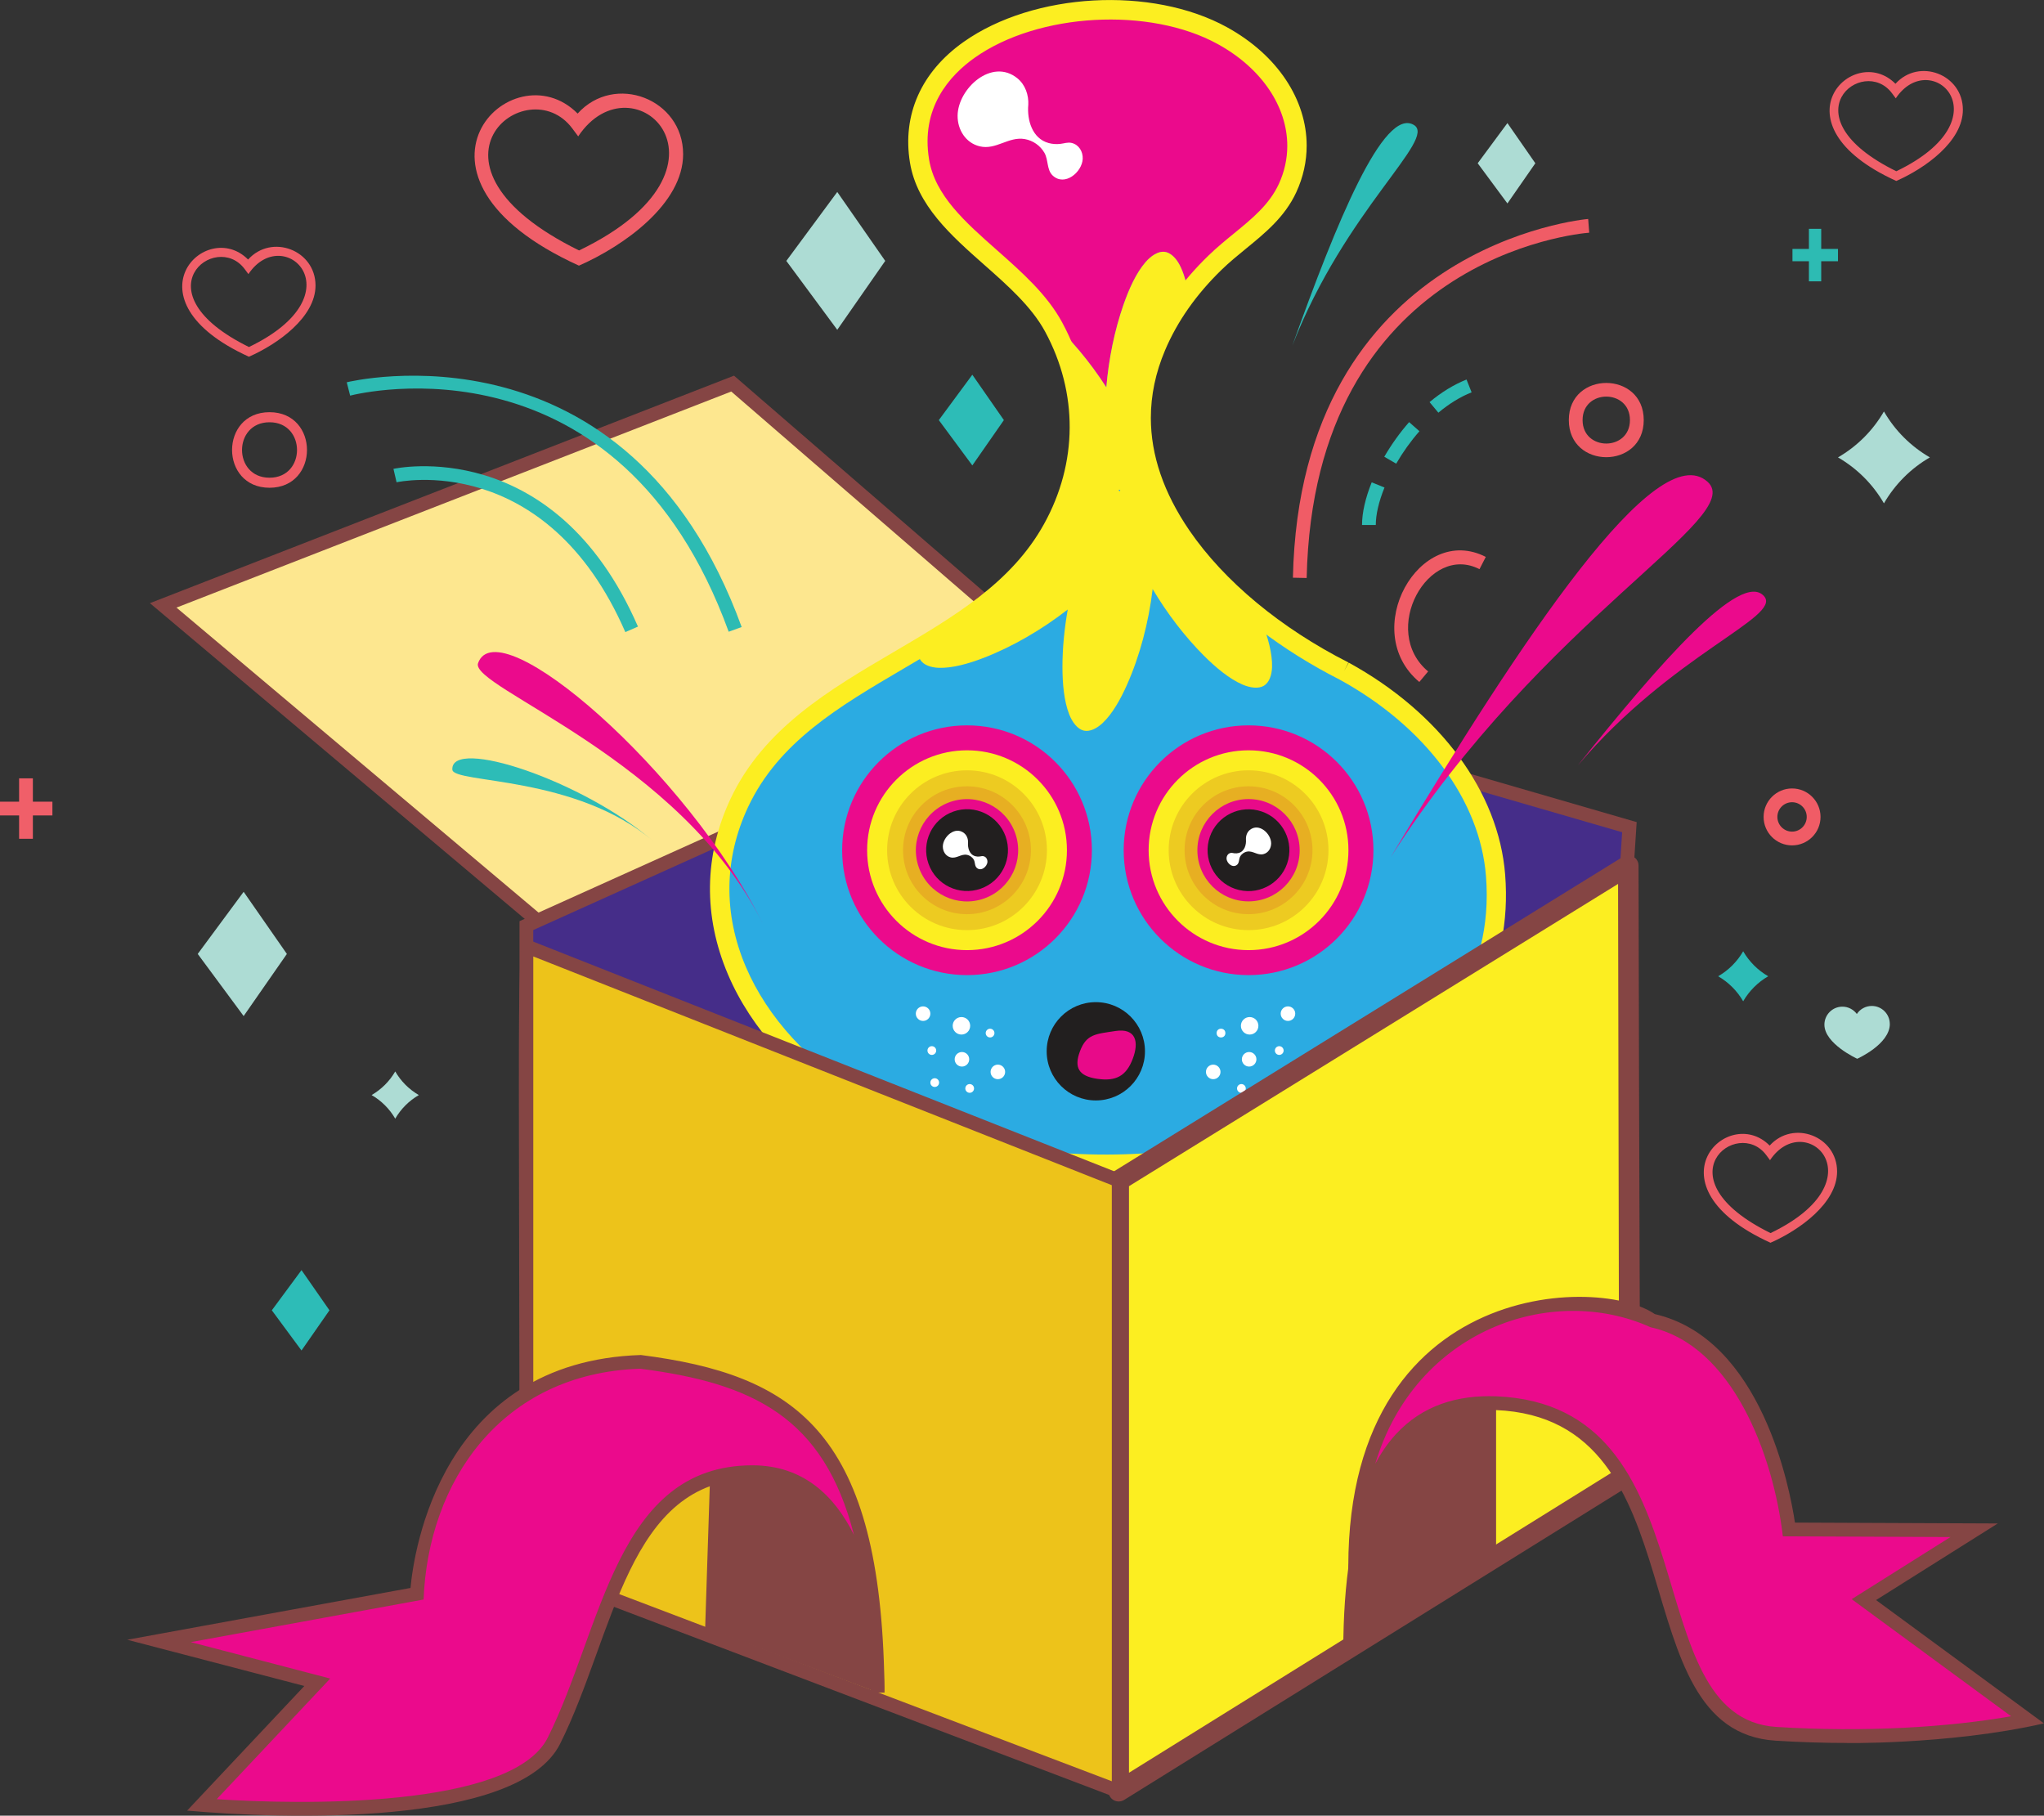 <?xml version="1.0" encoding="UTF-8"?><svg id="Layer_2" xmlns="http://www.w3.org/2000/svg" viewBox="0 0 570.21 506.49"><rect x="0" y="0" width="570.21" height="506.49" fill="#333333" stroke="none"/><defs><style>.cls-1{fill:#2dbcb7;}.cls-2{fill:#eb0a8c;}.cls-3{fill:#f05c66;}.cls-4{fill:#e7af22;}.cls-5{fill:#2babe2;}.cls-6{fill:#fde78f;}.cls-7{fill:#fcee21;}.cls-8{fill:#edc31a;}.cls-9{fill:#f05f69;}.cls-10{fill:#854544;}.cls-11{fill:#fff;}.cls-12{fill:#addcd4;}.cls-13{fill:#e80a89;}.cls-14{fill:#2dbbb3;}.cls-15{fill:#221f1f;}.cls-16{fill:#452d89;}.cls-17{fill:#edcb21;}</style></defs><g id="Layer_1-2"><polygon class="cls-6" points="45.53 168.87 204.37 107 300.83 190.44 151.46 258.1 45.53 168.87"/><path class="cls-10" d="M203.99,109.21l93.31,80.72-145.54,65.92-102.53-86.36,154.75-60.27M204.76,104.79l-162.94,63.46,109.33,92.09,153.21-69.39-99.6-86.16h0Z"/><polygon class="cls-16" points="146.85 258.2 304.36 187.19 454.56 230.74 445.49 370.28 315.93 427.28 146.85 332.49 146.85 258.2"/><path class="cls-10" d="M315.82,429.42c-1.36-.76-169.53-95.04-170.89-95.8v-76.66l159.29-71.81,152.36,44.18-9.25,142.24c-1.75.77-129.76,57.08-131.51,57.86ZM148.77,331.37l167.26,93.76,127.61-56.14,8.89-136.84-148.03-42.92-155.74,70.21v71.93Z"/><path class="cls-5" d="M374.97,187.2c-35.06-17.77-68.48-52.65-52.43-90.54,3.65-8.62,9.35-16.54,16.42-23.4,7.26-7.04,16.01-11.69,20.21-20.76,7.53-16.26-1.68-33.49-18.16-42.56-30.9-17-90.78-3.26-84.5,34.97,3.15,19.14,28.05,28.98,37.42,46.31,9.63,17.81,9.5,38.51-.31,56.23-19.47,35.18-70.14,39.78-87.38,76.52-14.83,31.59,1.98,65.28,33.37,83.98,60.8,36.22,183.64,13.41,177.6-63.78-1.87-23.84-19.26-44.38-42.25-56.98"/><path class="cls-2" d="M292.58,88.96h0c5.94,5.37,11.51,12.03,16.05,19.1.66-7.84,2.28-15.79,4.75-22.93,1.54-4.45,3.54-8.92,6.18-11.98,1.53-1.78,3.52-3.08,5.26-2.9,1.71.18,3.26,1.74,4.27,3.69,1.14,2.16,1.88,4.86,2.36,7.7-.56.73-1.11,1.46-1.64,2.21,2.69-3.74,5.76-7.28,9.15-10.57,7.26-7.04,16.01-11.69,20.21-20.76,7.53-16.26-1.68-33.49-18.16-42.56-30.9-17-90.78-3.26-84.5,34.97,3,18.29,25.85,28.09,36.06,44.04Z"/><path class="cls-2" d="M304.6,237.17c0,19.24-15.6,34.84-34.83,34.84s-34.84-15.6-34.84-34.84,15.6-34.83,34.84-34.83,34.83,15.59,34.83,34.83Z"/><path class="cls-7" d="M297.64,237.17c0,15.39-12.48,27.87-27.87,27.87s-27.87-12.48-27.87-27.87,12.48-27.87,27.87-27.87,27.87,12.48,27.87,27.87Z"/><path class="cls-17" d="M292.06,237.17c0,12.31-9.98,22.29-22.29,22.29s-22.29-9.98-22.29-22.29,9.98-22.29,22.29-22.29,22.29,9.98,22.29,22.29Z"/><path class="cls-4" d="M287.6,237.17c0,9.85-7.99,17.84-17.84,17.84s-17.84-7.98-17.84-17.84,7.99-17.83,17.84-17.83,17.84,7.98,17.84,17.83Z"/><circle class="cls-13" cx="269.77" cy="237.17" r="14.27" transform="translate(-63.56 103.32) rotate(-19.44)"/><circle class="cls-15" cx="269.77" cy="237.17" r="11.41" transform="translate(-63.5 103.16) rotate(-19.42)"/><path class="cls-2" d="M383.14,237.17c0,19.24-15.6,34.84-34.83,34.84s-34.84-15.6-34.84-34.84,15.6-34.83,34.84-34.83,34.83,15.59,34.83,34.83Z"/><path class="cls-7" d="M376.17,237.17c0,15.39-12.48,27.87-27.87,27.87s-27.87-12.48-27.87-27.87,12.48-27.87,27.87-27.87,27.87,12.48,27.87,27.87Z"/><path class="cls-17" d="M370.6,237.17c0,12.31-9.98,22.29-22.29,22.29s-22.29-9.98-22.29-22.29,9.98-22.29,22.29-22.29,22.29,9.98,22.29,22.29Z"/><path class="cls-4" d="M366.14,237.17c0,9.85-7.99,17.84-17.84,17.84s-17.84-7.98-17.84-17.84,7.98-17.83,17.84-17.83,17.84,7.98,17.84,17.83Z"/><path class="cls-13" d="M362.57,237.17c0,7.88-6.39,14.27-14.27,14.27s-14.27-6.39-14.27-14.27,6.39-14.27,14.27-14.27,14.27,6.39,14.27,14.27Z"/><circle class="cls-15" cx="348.3" cy="237.17" r="11.41" transform="translate(37.45 521.67) rotate(-76.72)"/><path class="cls-11" d="M347.58,234.16c.12,1.48-.38,3.33-2.03,3.78-.37.1-.77.13-1.15.09-.4-.04-.74-.19-1.14-.09-.72.17-1.12.87-1.09,1.58.06,1.33,1.8,2.78,2.99,1.65.6-.56.41-1.54.81-2.25.41-.72,1.13-1.23,1.95-1.37,1.63-.28,2.85,1.11,4.49.72,1.4-.33,2.21-1.66,2.2-3.05-.03-2.69-3.4-5.78-5.95-3.71-.78.64-1.13,1.66-1.08,2.65"/><path class="cls-11" d="M270.05,235.06c-.12,1.48.38,3.33,2.03,3.78.37.1.77.13,1.15.09.4-.04.74-.19,1.14-.09.72.17,1.12.87,1.09,1.58-.06,1.33-1.8,2.78-2.99,1.65-.6-.56-.41-1.54-.81-2.25-.41-.72-1.13-1.23-1.95-1.37-1.63-.28-2.85,1.11-4.49.72-1.4-.33-2.21-1.66-2.2-3.05.03-2.69,3.4-5.78,5.95-3.71.78.64,1.13,1.66,1.08,2.65"/><path class="cls-11" d="M286.85,29.3c-.35,4.15,1.06,9.33,5.68,10.6,1.05.29,2.16.36,3.24.24,1.11-.12,2.08-.53,3.21-.26,2.02.49,3.15,2.44,3.06,4.44-.18,3.74-5.05,7.79-8.39,4.63-1.67-1.58-1.16-4.33-2.28-6.3-1.16-2.03-3.17-3.44-5.47-3.85-4.56-.8-8.01,3.11-12.59,2.02-3.94-.94-6.21-4.66-6.17-8.56.08-7.56,9.55-16.22,16.69-10.41,2.2,1.8,3.17,4.66,3.03,7.44"/><path class="cls-7" d="M321.55,164.32c4.02,6.77,8.94,13.21,14.28,18.56,3.33,3.33,7.09,6.48,10.79,8.08,2.16.93,4.5,1.23,6,.31,1.47-.91,2.17-2.99,2.24-5.18.12-3.76-1.14-8.22-2.75-12.43-.17-.43-.35-.86-.52-1.29-24.45-19.17-41.41-46.55-29.06-75.71,2.25-5.31,5.28-10.34,8.92-15.03-.49-2.85-1.23-5.54-2.36-7.7-1.02-1.95-2.56-3.51-4.27-3.69-1.74-.18-3.73,1.12-5.26,2.9-2.64,3.06-4.64,7.53-6.18,11.98-2.48,7.15-4.09,15.09-4.75,22.93-4.54-7.07-10.1-13.73-16.05-19.1.48.75.94,1.51,1.36,2.28,9.48,17.54,9.49,37.88.12,55.43.45,0,.89.02,1.34.02.36,0,.73,0,1.09-.01-1.06.41-2.12.86-3.18,1.33-8.43,14.84-22.44,24.22-37.07,32.93-.14,1.18-.02,2.29.49,3.12.91,1.47,2.99,2.17,5.18,2.24,3.76.12,8.22-1.13,12.43-2.75,8.04-3.09,16.27-7.87,23.53-13.52-.95,5.36-1.48,10.77-1.48,15.97,0,4.71.43,9.59,1.91,13.35.87,2.18,2.32,4.06,4.02,4.46,1.68.4,3.64-.58,5.25-2.08,2.74-2.58,5.02-6.62,6.84-10.74,3.56-8,6.03-17.38,7.14-26.66ZM312.49,136.91s-.03.03-.05.04c-.05.03-.1.05-.15.08-.09-.14-.17-.28-.27-.42.14.02.28.04.41.06.03.03.06.06.08.09-.01.05-.02.09-.03.14Z"/><path class="cls-15" d="M319.41,293.26c0,7.57-6.14,13.71-13.71,13.71s-13.71-6.14-13.71-13.71,6.14-13.71,13.71-13.71,13.71,6.14,13.71,13.71Z"/><path class="cls-13" d="M316.01,295.33c-1.81,4.78-4.62,6.37-9.89,5.61-5.14-.74-6.6-3.08-4.83-7.73,1.81-4.78,4.36-4.76,9.89-5.61,5.76-.88,6.59,3.08,4.83,7.73Z"/><path class="cls-11" d="M270.38,295.49c0,1.12-.91,2.03-2.03,2.03s-2.03-.91-2.03-2.03.91-2.03,2.03-2.03,2.03.91,2.03,2.03Z"/><path class="cls-11" d="M270.65,286.15c0,1.35-1.09,2.44-2.44,2.44s-2.44-1.09-2.44-2.44,1.09-2.44,2.44-2.44,2.44,1.09,2.44,2.44Z"/><path class="cls-11" d="M261.17,293.05c0,.67-.55,1.22-1.22,1.22s-1.22-.55-1.22-1.22.55-1.22,1.22-1.22,1.22.55,1.22,1.22Z"/><path class="cls-11" d="M261.98,301.99c0,.67-.55,1.22-1.22,1.22s-1.22-.55-1.22-1.22.55-1.22,1.22-1.22,1.22.55,1.22,1.22Z"/><path class="cls-11" d="M271.73,303.62c0,.67-.55,1.22-1.22,1.22s-1.22-.55-1.22-1.22.55-1.22,1.22-1.22,1.22.55,1.22,1.22Z"/><path class="cls-11" d="M277.42,288.18c0,.67-.55,1.22-1.22,1.22s-1.22-.55-1.22-1.22.55-1.22,1.22-1.22,1.22.55,1.22,1.22Z"/><path class="cls-11" d="M259.54,282.76c0,1.12-.91,2.03-2.03,2.03s-2.03-.91-2.03-2.03.91-2.03,2.03-2.03,2.03.91,2.03,2.03Z"/><path class="cls-11" d="M280.4,299.01c0,1.12-.91,2.03-2.03,2.03s-2.03-.91-2.03-2.03.91-2.03,2.03-2.03,2.03.91,2.03,2.03Z"/><path class="cls-11" d="M346.44,295.49c0,1.12.91,2.03,2.03,2.03s2.03-.91,2.03-2.03-.91-2.03-2.03-2.03-2.03.91-2.03,2.03Z"/><path class="cls-11" d="M346.17,286.15c0,1.35,1.09,2.44,2.44,2.44s2.44-1.09,2.44-2.44-1.09-2.44-2.44-2.44-2.44,1.09-2.44,2.44Z"/><path class="cls-11" d="M355.65,293.05c0,.67.55,1.22,1.22,1.22s1.22-.55,1.22-1.22-.55-1.22-1.22-1.22-1.22.55-1.22,1.22Z"/><path class="cls-11" d="M354.84,301.99c0,.67.55,1.22,1.22,1.22s1.22-.55,1.22-1.22-.55-1.22-1.22-1.22-1.22.55-1.22,1.22Z"/><path class="cls-11" d="M345.09,303.62c0,.67.55,1.22,1.22,1.22s1.22-.55,1.22-1.22-.55-1.22-1.22-1.22-1.22.55-1.22,1.22Z"/><circle class="cls-11" cx="340.62" cy="288.18" r="1.22"/><path class="cls-11" d="M357.27,282.76c0,1.12.91,2.03,2.03,2.03s2.03-.91,2.03-2.03-.91-2.03-2.03-2.03-2.03.91-2.03,2.03Z"/><path class="cls-11" d="M336.42,299.01c0,1.12.91,2.03,2.03,2.03s2.03-.91,2.03-2.03-.91-2.03-2.03-2.03-2.03.91-2.03,2.03Z"/><path class="cls-7" d="M268.82,11.69c-11.84,8.37-17.16,20.33-14.97,33.67,1.96,11.93,11.5,20.36,20.72,28.51,6.5,5.74,13.22,11.68,16.99,18.65,9.23,17.07,9.12,36.62-.3,53.64-9.1,16.44-25.11,25.84-42.06,35.79-17.79,10.44-36.18,21.24-45.41,40.89-7.4,15.77-7.64,32.72-.69,49.03,6.45,15.12,18.92,28.77,35.12,38.42,40.2,23.95,106.06,22.85,146.8-2.46,24.87-15.45,36.93-37.53,34.87-63.85-1.81-23.04-18.12-45.15-43.64-59.14,0,0-.65,1.18-1.3,2.37.61-1.2,1.22-2.41,1.22-2.41-18.91-9.59-34.67-22.67-44.37-36.84-7.16-10.47-10.75-20.97-10.75-31.39,0-6.32,1.32-12.61,3.96-18.85,3.42-8.08,8.74-15.65,15.82-22.51,2.15-2.08,4.49-4,6.76-5.85,5.34-4.36,10.85-8.86,14.02-15.71,1.97-4.25,2.91-8.65,2.91-13.02,0-12.73-8.03-25.22-22.22-33.03-20.99-11.55-53.96-9.71-73.49,4.1ZM241,305.64c-15.22-9.07-26.91-21.82-32.92-35.9-6.34-14.85-6.12-30.28.61-44.62,8.51-18.13,25.39-28.04,43.25-38.53,16.83-9.88,34.23-20.1,44.05-37.83,10.33-18.66,10.45-40.1.32-58.82-4.22-7.81-11.31-14.07-18.16-20.13-8.91-7.87-17.32-15.31-18.97-25.34-2.36-14.34,5.64-23.36,12.76-28.39,17.71-12.52,48.75-14.25,67.78-3.78,12.37,6.8,19.39,17.56,19.39,28.39,0,3.59-.77,7.2-2.38,10.67-2.65,5.72-7.45,9.64-12.54,13.8-2.36,1.92-4.79,3.92-7.1,6.16-7.6,7.36-13.33,15.53-17.03,24.28-2.95,6.97-4.3,13.9-4.3,20.68,0,30.13,26.67,57.41,57.92,73.28h0c23.92,13.11,39.19,33.61,40.86,54.83.14,1.79.21,3.55.21,5.26,0,27.41-17.42,44.19-32.55,53.59-18.76,11.66-43.89,18.33-70.74,18.8-26.89.47-51.91-5.35-70.45-16.4Z"/><polygon class="cls-7" points="312.08 499.66 312.08 329.3 454.24 241.44 454.56 411.07 312.08 499.66"/><path class="cls-10" d="M312.08,502.52c-.48,0-.96-.12-1.39-.36-.91-.51-1.47-1.46-1.47-2.5,0-181.26-.75-171.49,1.36-172.8l142.15-87.85c1.91-1.17,4.36.2,4.37,2.43.34,180.48,1.07,170.74-1.03,172.06l-142.47,88.59c-.46.28-.99.43-1.51.43ZM314.95,330.89v163.62l136.75-85.03-.31-162.91-136.44,84.32Z"/><polygon class="cls-8" points="146.85 263.97 312.08 329.3 312.08 499.66 146.85 436.89 146.85 263.97"/><path class="cls-10" d="M312.08,501.58c-.23,0-.46-.04-.68-.12l-165.23-62.77c-.75-.29-1.24-1-1.24-1.8,0-173.97-1.22-176.23,2.63-174.7l165.23,65.32c.73.29,1.21,1,1.21,1.79v170.36c0,.63-.31,1.22-.83,1.58-.33.23-.71.34-1.09.34ZM148.77,435.57l161.39,61.31v-166.27l-161.39-63.81v168.77Z"/><path class="cls-2" d="M244.84,472.12s1.78-74.09-46.77-59.56c-25.07,7.51-30.72,47.39-43.53,73.01-12.81,25.61-98.22,17.93-98.22,17.93l32.2-34.23-44.14-11.53,71.94-13.16s2.31-62.77,62.53-64.69c44.85,5.77,65.35,23.7,65.99,92.22Z"/><path class="cls-10" d="M52.21,505.06l32.69-34.75-49.39-12.9,79.01-14.45c.9-9.85,8.36-63.2,64.27-64.98,42.76,5.48,66.1,21.2,67.87,88.57.15,3.48.1,5.62.1,5.62l-3.84-.03c-.02-1.86-.05-3.68-.1-5.46-.7-16.27-5.32-54.08-32.91-54.08-34.89,0-38.45,43.43-53.66,73.84-11.69,23.37-77.98,20.97-104.04,18.63ZM60.47,501.88c22.35,1.49,82.33,2.84,92.34-17.17,15.22-30.44,19.03-75.96,57.09-75.96,14.2,0,22.95,8.52,28.33,19.42-8.42-32.92-28.24-42.33-59.64-46.37-38.88,1.28-59.18,31.63-60.42,64.39l-64.94,11.88,38.89,10.16-31.66,33.65Z"/><path class="cls-10" d="M244.84,472.12l-48.12-18.08,1.35-41.48s48.51-16.4,46.77,59.56Z"/><path class="cls-2" d="M378.57,449.14s-5.73-59.55,38.79-57.72c59.11,2.44,36.1,89.58,78.08,92.23,41.99,2.65,70.25-3.84,70.25-3.84l-45.74-33.59,30.75-19.35-51.65-.22s-5.99-51.24-38.21-58.28c-14.83-10.93-90.09-9.45-82.29,80.77Z"/><path class="cls-10" d="M515.52,486.2c-6.69,0-13.49-.21-20.2-.64-44.06-2.77-20.4-89.85-78.04-92.22-29.42-1.38-39.05,27.45-36.82,55.34l-3.81.64c-7.48-91.94,68.49-94.16,85-82.75,29.87,6.87,37.72,48.99,39.08,58.16l56.59.24-33.96,21.37,46.84,34.4c-26.93,6.18-58.41,5.46-54.69,5.46ZM417.44,389.5c60.54,2.5,38.25,89.72,78.13,92.23,24.76,1.55,48.07.07,65.46-2.98l-44.47-32.66,27.55-17.33-46.75-.2c-2.69-22.82-14.12-53.34-36.9-58.32-27.61-12.46-65.66.71-76.81,38.11,1.57-2.98,3.47-5.79,5.77-8.29,7.36-7.97,17.04-10.98,28.02-10.56Z"/><path class="cls-10" d="M374.73,460.67l42.63-25.59v-43.66s-42.66-11.53-42.63,69.25Z"/><rect class="cls-9" x="5.33" y="217.12" width="3.84" height="16.86"/><rect class="cls-9" y="223.63" width="14.62" height="3.84"/><polygon class="cls-12" points="67.97 248.77 55.16 266.1 67.97 283.43 80.03 266.1 67.97 248.77"/><polygon class="cls-12" points="420.52 34.33 412.23 45.54 420.52 56.75 428.31 45.54 420.52 34.33"/><polygon class="cls-1" points="84.11 354.3 75.83 365.51 84.11 376.72 91.91 365.51 84.11 354.3"/><polygon class="cls-12" points="233.57 53.55 219.36 72.78 233.57 92 246.95 72.78 233.57 53.55"/><polygon class="cls-1" points="271.25 104.53 261.9 117.19 271.25 129.83 280.05 117.19 271.25 104.53"/><path class="cls-2" d="M387.95,239.13c36.82-61.33,74.23-117.62,88.43-104.71,10.96,9.97-45.62,37.84-88.43,104.71Z"/><path class="cls-2" d="M440.15,213.53c22.86-28.64,45.68-54.69,52.01-47.17,4.89,5.81-25.73,16.12-52.01,47.17Z"/><path class="cls-1" d="M360.54,96.36c12.33-34.51,25.47-66.55,33.89-61.5,6.51,3.91-19.11,23.6-33.89,61.5Z"/><path class="cls-2" d="M212.89,257.82c-22.87-46.18-81.92-66.09-79.53-72.82,5.54-15.58,58.48,30.32,79.53,72.82Z"/><path class="cls-1" d="M182.43,234.82c-21.59-18.68-56.02-16.18-56.24-20.13-.51-9.15,36.37,2.94,56.24,20.13Z"/><path class="cls-14" d="M203.28,176.22c-30.55-83.94-102.56-66.64-105.6-65.86l-.95-3.72c.78-.2,78.41-19.01,110.17,68.27l-3.61,1.31Z"/><path class="cls-3" d="M364.52,161.23l-3.84-.08c2.01-92.86,81.57-100.01,82.37-100.07l.29,3.83c-3.14.24-76.89,7.01-78.82,96.32Z"/><path class="cls-14" d="M174.45,176.33c-22.16-50.85-63.41-41.89-63.82-41.8l-.87-3.74c.44-.11,44.79-9.75,68.21,44l-3.52,1.53Z"/><path class="cls-3" d="M437.65,117.18c0-13.81,20.9-13.81,20.9,0s-20.9,13.81-20.9,0ZM441.49,117.18c0,8.73,13.21,8.73,13.21,0s-13.21-8.73-13.21,0Z"/><path class="cls-3" d="M499.93,235.82c-4.38,0-7.94-3.56-7.94-7.94s3.56-7.94,7.94-7.94,7.94,3.56,7.94,7.94-3.56,7.94-7.94,7.94ZM499.93,223.78c-2.26,0-4.1,1.84-4.1,4.1s1.84,4.1,4.1,4.1,4.09-1.84,4.09-4.1-1.83-4.1-4.09-4.1Z"/><path class="cls-3" d="M75.19,136.06c-13.93,0-13.94-21.08,0-21.08s13.93,21.08,0,21.08ZM75.19,117.79c-10.23,0-10.23,15.47,0,15.47s10.22-15.47,0-15.47Z"/><path class="cls-12" d="M110.26,298.88c-1.59,2.74-3.85,4.99-6.59,6.59,2.73,1.58,5,3.84,6.59,6.58,1.59-2.74,3.85-5,6.58-6.58-2.74-1.59-5-3.85-6.58-6.59Z"/><path class="cls-1" d="M486.29,265.36c-1.68,2.9-4.08,5.29-6.98,6.97,2.9,1.68,5.3,4.08,6.98,6.98,1.68-2.9,4.08-5.29,6.98-6.98-2.9-1.68-5.29-4.07-6.98-6.97Z"/><path class="cls-12" d="M525.56,114.78c-3.09,5.33-7.49,9.72-12.82,12.81,5.33,3.09,9.73,7.48,12.82,12.82,3.09-5.33,7.48-9.73,12.81-12.82-5.33-3.09-9.73-7.48-12.81-12.81Z"/><path class="cls-14" d="M383.8,146.45h-3.84c0-3.4.93-7.51,2.7-11.9l3.57,1.44c-1.59,3.93-2.43,7.55-2.43,10.46ZM389.49,129.34l-3.32-1.93c2.02-3.47,4.35-6.72,6.93-9.66l2.88,2.54c-2.42,2.75-4.6,5.8-6.49,9.05ZM401.26,115.12l-2.46-2.95c3.32-2.78,6.8-4.9,10.31-6.3l1.42,3.57c-3.14,1.25-6.26,3.16-9.27,5.68Z"/><rect class="cls-14" x="504.63" y="63.83" width="3.43" height="14.65"/><rect class="cls-14" x="500.04" y="69.44" width="12.7" height="3.43"/><path class="cls-9" d="M161.5,74.1c-54.82-24.92-18.75-60.94-.36-42.42,10.32-11.42,29.43-4.1,29.43,11.33,0,13.82-16.45,25.55-29.06,31.09ZM161.53,69.87c48.05-23.14,15.11-54.78-.23-31.83l-1.63-2.19c-12.63-16.99-46.82,10.08,1.86,34.01Z"/><path class="cls-9" d="M529,50.48c-35.04-15.93-11.98-38.95-.23-27.11,6.6-7.3,18.81-2.62,18.81,7.24,0,8.83-10.51,16.33-18.58,19.87ZM529.01,47.77c30.71-14.79,9.66-35.01-.15-20.34l-1.04-1.4c-8.07-10.86-29.92,6.44,1.19,21.74Z"/><path class="cls-9" d="M493.91,346.67c-35.04-15.93-11.98-38.95-.23-27.11,6.6-7.3,18.81-2.62,18.81,7.24,0,8.83-10.51,16.33-18.58,19.87ZM493.93,343.97c30.71-14.79,9.66-35.01-.15-20.34l-1.04-1.4c-8.07-10.86-29.92,6.44,1.19,21.74Z"/><path class="cls-9" d="M69.44,99.51c-35.04-15.93-11.98-38.95-.23-27.11,6.6-7.3,18.81-2.62,18.81,7.24,0,8.83-10.51,16.33-18.58,19.87ZM69.45,96.8c30.71-14.79,9.66-35.01-.15-20.34l-1.04-1.4c-8.07-10.86-29.92,6.44,1.19,21.74Z"/><path class="cls-12" d="M527.19,285.63c0-2.77-2.25-5.02-5.02-5.02-1.74,0-3.28.89-4.17,2.24-.92-1.23-2.38-2.04-4.03-2.04-2.77,0-5.02,2.25-5.02,5.02,0,5.34,9.15,9.51,9.15,9.51,0,0,9.1-4.02,9.1-9.72Z"/><path class="cls-3" d="M395.94,190.24c-16.93-14.2-.03-44.41,18.55-34.89l-1.76,3.42c-14.27-7.33-27.91,17.14-14.33,28.53l-2.47,2.95Z"/></g></svg>